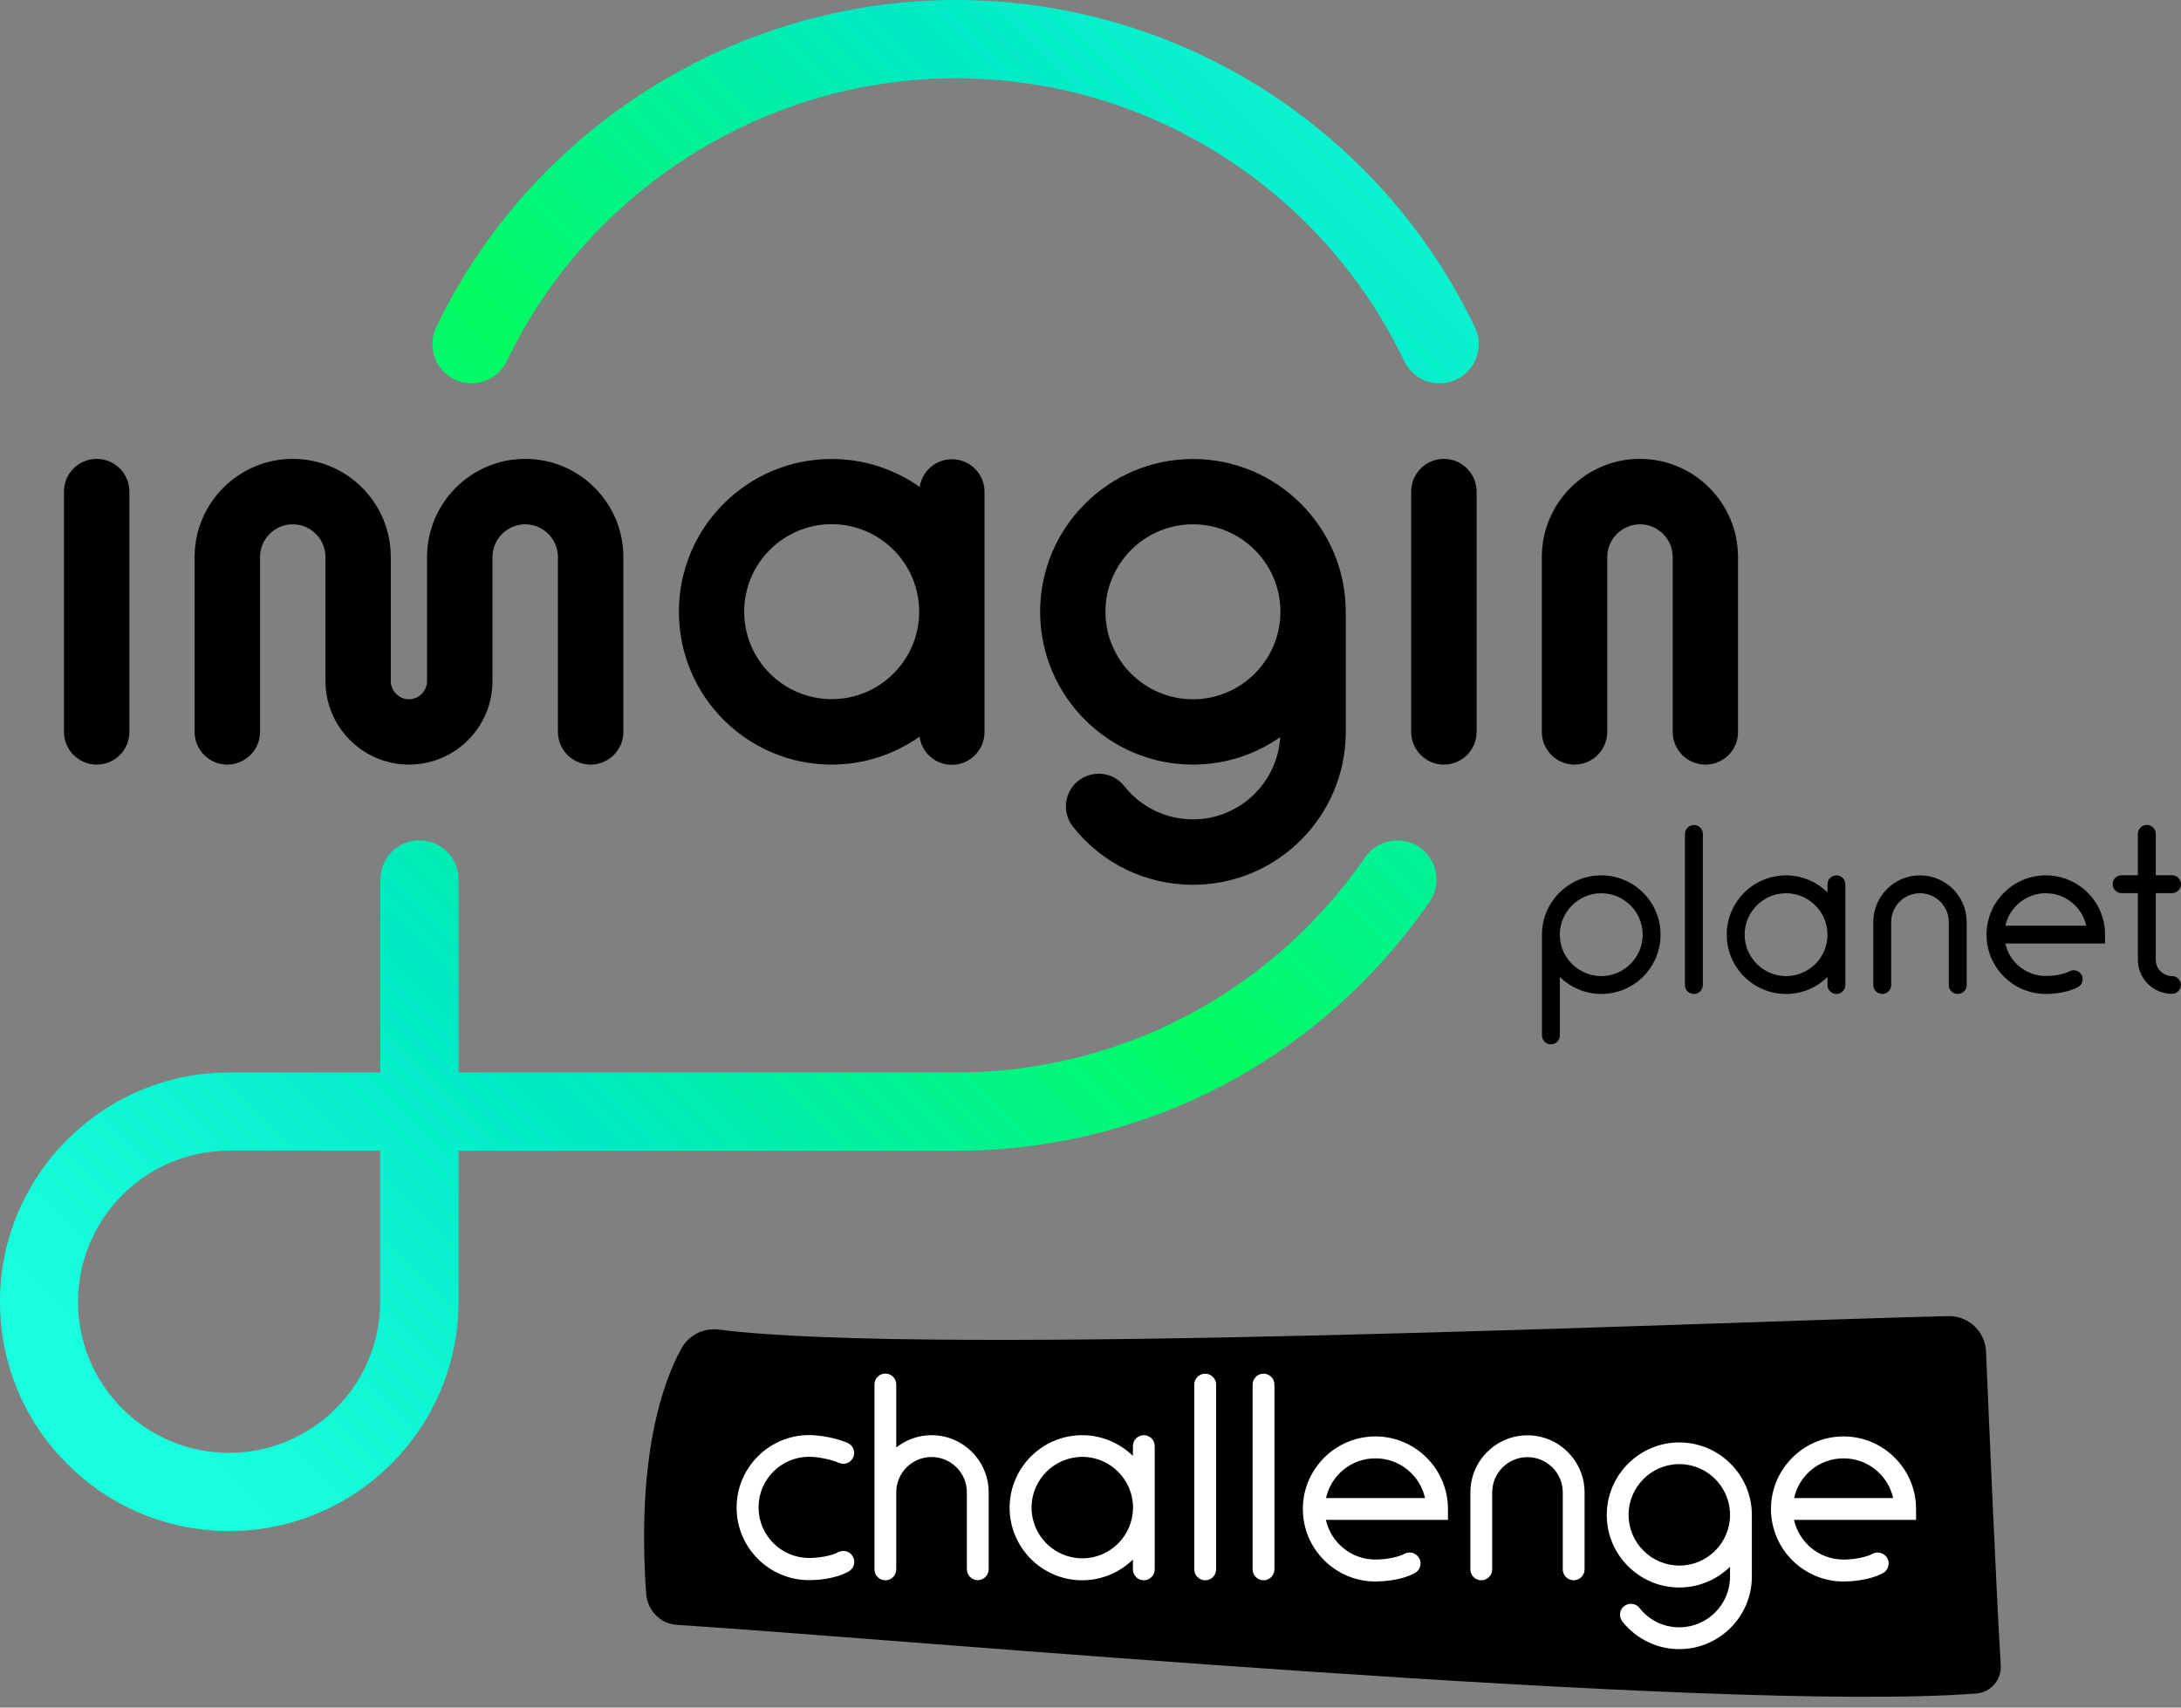 <svg width="106" height="83" viewBox="0 0 106 83" fill="none" xmlns="http://www.w3.org/2000/svg">
<rect x="0" y="0" width="106" height="83" fill="#808080" stroke="none"/>
<path d="M32.905 78.979C43.167 79.622 83.565 83.279 96.048 82.314C96.757 82.26 97.281 81.653 97.239 80.944C97.043 77.758 96.679 69.372 96.524 65.698C96.483 64.715 95.667 63.947 94.684 63.971C83.374 64.239 45.299 65.96 34.942 64.626C34.192 64.53 33.471 64.894 33.108 65.561C32.215 67.193 30.934 70.772 31.404 77.46C31.464 78.276 32.095 78.931 32.905 78.979Z" fill="black"/>
<path d="M55.591 69.759C55.299 69.759 55.061 69.998 55.061 70.289V70.766C54.423 70.146 53.554 69.759 52.595 69.759C50.653 69.759 49.069 71.344 49.069 73.285C49.069 75.227 50.653 76.811 52.595 76.811C53.554 76.811 54.423 76.424 55.061 75.804V76.281C55.061 76.573 55.299 76.811 55.591 76.811C55.883 76.811 56.121 76.573 56.121 76.281V70.295C56.121 69.998 55.889 69.759 55.591 69.759ZM52.601 75.745C51.243 75.745 50.135 74.637 50.135 73.279C50.135 71.921 51.243 70.813 52.601 70.813C53.959 70.813 55.067 71.921 55.067 73.279C55.061 74.643 53.959 75.745 52.601 75.745Z" fill="white"/>
<path d="M85.143 73.637C85.143 71.695 83.559 70.111 81.617 70.111C79.676 70.111 78.091 71.695 78.091 73.637C78.091 75.578 79.676 77.162 81.617 77.162C82.576 77.162 83.446 76.775 84.083 76.156V76.632C84.083 77.99 82.975 79.098 81.617 79.098C80.855 79.098 80.152 78.753 79.682 78.157C79.503 77.925 79.163 77.889 78.937 78.068C78.705 78.246 78.669 78.586 78.848 78.812C79.521 79.664 80.533 80.158 81.617 80.158C83.559 80.158 85.143 78.574 85.143 76.632V73.637ZM81.617 76.096C80.259 76.096 79.152 74.989 79.152 73.631C79.152 72.273 80.259 71.165 81.617 71.165C82.975 71.165 84.083 72.273 84.083 73.631C84.083 74.995 82.975 76.096 81.617 76.096Z" fill="white"/>
<path d="M45.275 69.759C44.626 69.759 44.031 69.986 43.56 70.355V67.294C43.56 67.002 43.322 66.764 43.03 66.764C42.738 66.764 42.5 67.002 42.5 67.294V72.535V73.285V76.281C42.5 76.573 42.738 76.811 43.03 76.811C43.322 76.811 43.56 76.573 43.56 76.281V73.285V72.535C43.56 71.588 44.328 70.82 45.275 70.82C46.222 70.82 46.991 71.588 46.991 72.535V76.275C46.991 76.567 47.229 76.805 47.521 76.805C47.812 76.805 48.051 76.567 48.051 76.275V72.535C48.051 71.004 46.806 69.759 45.275 69.759Z" fill="white"/>
<path d="M39.326 76.805C37.384 76.805 35.8 75.227 35.8 73.279C35.8 71.338 37.378 69.753 39.326 69.753C39.909 69.753 40.737 69.926 41.208 70.141C41.476 70.266 41.589 70.581 41.464 70.843C41.339 71.111 41.023 71.225 40.761 71.099C40.428 70.945 39.755 70.808 39.326 70.808C37.968 70.808 36.866 71.909 36.866 73.267C36.866 74.625 37.968 75.727 39.326 75.727C39.766 75.727 40.374 75.638 40.737 75.447C40.993 75.31 41.315 75.405 41.458 75.668C41.595 75.924 41.499 76.245 41.237 76.388C40.529 76.781 39.594 76.805 39.326 76.805Z" fill="white"/>
<path d="M66.847 76.87C64.906 76.87 63.321 75.292 63.321 73.345C63.321 71.403 64.906 69.819 66.847 69.819C68.789 69.819 70.373 71.403 70.373 73.345V73.875H64.441C64.685 74.977 65.668 75.804 66.847 75.804C67.288 75.804 67.895 75.715 68.259 75.524C68.515 75.387 68.836 75.483 68.979 75.745C69.116 76.001 69.021 76.323 68.759 76.465C68.05 76.841 67.121 76.87 66.847 76.87ZM64.447 72.815H69.259C69.015 71.713 68.032 70.885 66.853 70.885C65.674 70.879 64.691 71.707 64.447 72.815Z" fill="white"/>
<path d="M89.598 76.87C87.656 76.87 86.072 75.292 86.072 73.345C86.072 71.403 87.656 69.819 89.598 69.819C91.54 69.819 93.124 71.403 93.124 73.345V73.875H87.192C87.436 74.977 88.419 75.804 89.598 75.804C90.039 75.804 90.646 75.715 91.009 75.524C91.266 75.387 91.587 75.483 91.73 75.745C91.867 76.001 91.772 76.323 91.51 76.465C90.801 76.841 89.872 76.87 89.598 76.87ZM87.198 72.815H92.01C91.766 71.713 90.783 70.885 89.604 70.885C88.425 70.879 87.436 71.707 87.198 72.815Z" fill="white"/>
<path d="M76.483 76.811C76.192 76.811 75.953 76.573 75.953 76.281V72.541C75.953 71.594 75.185 70.826 74.238 70.826C73.291 70.826 72.523 71.594 72.523 72.541V76.281C72.523 76.573 72.285 76.811 71.993 76.811C71.701 76.811 71.463 76.573 71.463 76.281V72.541C71.463 71.01 72.707 69.765 74.238 69.765C75.769 69.765 77.013 71.01 77.013 72.541V76.281C77.013 76.573 76.775 76.811 76.483 76.811Z" fill="white"/>
<path d="M58.575 76.811C58.283 76.811 58.044 76.573 58.044 76.281V67.3C58.044 67.008 58.283 66.769 58.575 66.769C58.866 66.769 59.105 67.008 59.105 67.3V76.281C59.105 76.573 58.872 76.811 58.575 76.811Z" fill="white"/>
<path d="M61.41 76.811C61.118 76.811 60.879 76.573 60.879 76.281V67.3C60.879 67.008 61.118 66.769 61.41 66.769C61.701 66.769 61.94 67.008 61.94 67.3V76.281C61.94 76.573 61.701 76.811 61.41 76.811Z" fill="white"/>
<path d="M71.683 15.908C68.3 8.832 62.065 3.472 54.578 1.203C51.952 0.405 49.212 0 46.443 0C35.734 0 25.83 6.242 21.202 15.908C20.75 16.855 21.149 17.992 22.096 18.445C23.043 18.898 24.18 18.498 24.633 17.552C28.629 9.202 37.188 3.806 46.443 3.806C48.837 3.806 51.207 4.157 53.471 4.842C59.938 6.807 65.322 11.435 68.247 17.552C68.574 18.236 69.253 18.636 69.962 18.636C70.236 18.636 70.516 18.576 70.784 18.451C71.737 17.992 72.136 16.855 71.683 15.908Z" fill="url(#paint0_linear)"/>
<path d="M68.997 41.184C68.133 40.588 66.948 40.803 66.353 41.666C66.031 42.137 65.686 42.595 65.334 43.036C60.719 48.813 53.834 52.13 46.449 52.13H22.286V42.744C22.286 41.696 21.435 40.844 20.386 40.844C19.338 40.844 18.487 41.696 18.487 42.744V52.13H11.143C4.997 52.13 0 57.127 0 63.273C0 66.251 1.161 69.05 3.264 71.153C5.366 73.255 8.165 74.417 11.143 74.417C17.29 74.417 22.286 69.42 22.286 63.273V55.936H46.449C55.001 55.936 62.964 52.101 68.306 45.412C68.711 44.9 69.11 44.37 69.486 43.828C70.075 42.965 69.861 41.779 68.997 41.184ZM18.475 63.273C18.475 67.323 15.181 70.617 11.137 70.617C9.178 70.617 7.332 69.855 5.944 68.467C4.556 67.079 3.794 65.239 3.794 63.273C3.794 59.224 7.087 55.93 11.137 55.93H18.475V63.273Z" fill="url(#paint1_linear)"/>
<path d="M46.264 22.322C45.472 22.322 44.817 22.906 44.698 23.668C43.489 22.816 42.018 22.31 40.422 22.31C36.318 22.31 32.995 25.633 32.995 29.737C32.995 33.84 36.318 37.164 40.422 37.164C42.012 37.164 43.483 36.657 44.692 35.806C44.799 36.58 45.454 37.175 46.258 37.175C47.134 37.175 47.848 36.467 47.848 35.585V23.906C47.854 23.031 47.14 22.322 46.264 22.322ZM40.422 33.983C38.081 33.983 36.169 32.077 36.169 29.731C36.169 27.384 38.075 25.479 40.422 25.479C42.762 25.479 44.674 27.384 44.674 29.731C44.674 32.077 42.768 33.983 40.422 33.983Z" fill="black"/>
<path d="M4.699 22.304C3.824 22.304 3.109 23.013 3.109 23.894V35.574C3.109 36.449 3.818 37.164 4.699 37.164C5.581 37.164 6.289 36.455 6.289 35.574V23.894C6.289 23.019 5.575 22.304 4.699 22.304Z" fill="black"/>
<path d="M70.176 22.304C69.301 22.304 68.586 23.013 68.586 23.894V35.574C68.586 36.449 69.295 37.164 70.176 37.164C71.052 37.164 71.766 36.455 71.766 35.574V23.894C71.766 23.019 71.052 22.304 70.176 22.304Z" fill="black"/>
<path d="M65.406 29.737C65.406 25.639 62.071 22.31 57.979 22.31C53.881 22.31 50.552 25.645 50.552 29.737C50.552 33.834 53.887 37.164 57.979 37.164C59.557 37.164 61.016 36.669 62.219 35.83C62.088 38.057 60.236 39.826 57.979 39.826C56.669 39.826 55.454 39.236 54.644 38.212C54.102 37.521 53.101 37.408 52.41 37.95C51.719 38.492 51.606 39.492 52.148 40.183C53.566 41.976 55.692 43.006 57.979 43.006C62.077 43.006 65.406 39.671 65.406 35.579V29.737ZM57.979 33.989C55.632 33.989 53.727 32.083 53.727 29.737C53.727 27.39 55.632 25.485 57.979 25.485C60.325 25.485 62.231 27.39 62.231 29.737C62.231 32.077 60.32 33.989 57.979 33.989Z" fill="black"/>
<path d="M19.88 37.164C17.641 37.164 15.818 35.341 15.818 33.102V27.075C15.818 26.199 15.104 25.485 14.228 25.485C13.353 25.485 12.638 26.199 12.638 27.075V35.574C12.638 36.449 11.923 37.164 11.048 37.164C10.172 37.164 9.458 36.455 9.458 35.574V27.075C9.458 24.448 11.596 22.304 14.228 22.304C16.861 22.304 18.993 24.442 18.993 27.075V33.108C18.993 33.584 19.398 33.989 19.874 33.989C20.351 33.989 20.756 33.584 20.756 33.108V27.075C20.756 24.448 22.894 22.304 25.526 22.304C28.159 22.304 30.297 24.442 30.297 27.075V35.574C30.297 36.449 29.582 37.164 28.707 37.164C27.831 37.164 27.116 36.455 27.116 35.574V27.075C27.116 26.199 26.402 25.485 25.526 25.485C24.651 25.485 23.936 26.199 23.936 27.075V33.108C23.936 35.341 22.12 37.164 19.88 37.164Z" fill="black"/>
<path d="M82.886 37.164C82.01 37.164 81.296 36.455 81.296 35.574V27.075C81.296 26.199 80.581 25.485 79.705 25.485C78.83 25.485 78.115 26.199 78.115 27.075V35.574C78.115 36.449 77.401 37.164 76.525 37.164C75.65 37.164 74.935 36.455 74.935 35.574V27.075C74.935 24.448 77.073 22.304 79.7 22.304C82.326 22.304 84.47 24.442 84.47 27.075V35.574C84.476 36.455 83.767 37.164 82.886 37.164Z" fill="black"/>
<path d="M105.565 47.443C105.13 47.443 104.773 47.092 104.773 46.651V43.411H105.565C105.803 43.411 106 43.215 106 42.977C106 42.738 105.803 42.542 105.565 42.542H104.773V40.529C104.773 40.291 104.577 40.094 104.338 40.094C104.1 40.094 103.904 40.291 103.904 40.529V42.542H103.111C102.873 42.542 102.677 42.738 102.677 42.977C102.677 43.215 102.873 43.411 103.111 43.411H103.904V46.651C103.904 47.562 104.648 48.307 105.559 48.307C105.797 48.307 105.994 48.11 105.994 47.872C105.994 47.634 105.803 47.443 105.565 47.443Z" fill="black"/>
<path d="M89.252 42.548C89.014 42.548 88.818 42.744 88.818 42.983V43.376C88.3 42.864 87.591 42.548 86.805 42.548C85.215 42.548 83.922 43.84 83.922 45.43C83.922 47.021 85.215 48.313 86.805 48.313C87.591 48.313 88.3 47.997 88.818 47.485V47.878C88.818 48.117 89.014 48.313 89.252 48.313C89.491 48.313 89.687 48.117 89.687 47.878V42.983C89.687 42.738 89.497 42.548 89.252 42.548ZM86.805 47.444C85.697 47.444 84.792 46.538 84.792 45.43C84.792 44.323 85.697 43.417 86.805 43.417C87.912 43.417 88.818 44.323 88.818 45.43C88.824 46.538 87.918 47.444 86.805 47.444Z" fill="black"/>
<path d="M99.431 42.548C97.841 42.548 96.548 43.84 96.548 45.43C96.548 47.021 97.841 48.313 99.431 48.313C99.651 48.313 100.414 48.289 100.991 47.98C101.2 47.866 101.283 47.604 101.17 47.39C101.057 47.181 100.795 47.098 100.58 47.211C100.282 47.372 99.788 47.438 99.425 47.438C98.466 47.438 97.656 46.758 97.46 45.859H102.307V45.425C102.313 43.84 101.021 42.548 99.431 42.548ZM97.465 44.996C97.662 44.09 98.472 43.417 99.431 43.417C100.39 43.417 101.2 44.096 101.396 44.996H97.465Z" fill="black"/>
<path d="M93.314 42.548C92.064 42.548 91.045 43.566 91.045 44.817V47.878C91.045 48.117 91.242 48.313 91.48 48.313C91.718 48.313 91.915 48.117 91.915 47.878V44.817C91.915 44.043 92.546 43.417 93.314 43.417C94.089 43.417 94.714 44.049 94.714 44.817V47.878C94.714 48.117 94.91 48.313 95.149 48.313C95.387 48.313 95.583 48.117 95.583 47.878V44.817C95.583 43.566 94.565 42.548 93.314 42.548Z" fill="black"/>
<path d="M82.326 40.1C82.088 40.1 81.891 40.297 81.891 40.535V47.878C81.891 48.117 82.088 48.313 82.326 48.313C82.564 48.313 82.761 48.117 82.761 47.878V40.529C82.761 40.291 82.564 40.1 82.326 40.1Z" fill="black"/>
<path d="M77.823 42.548C76.233 42.548 74.941 43.84 74.941 45.43V45.436V50.326C74.941 50.564 75.137 50.761 75.376 50.761C75.614 50.761 75.81 50.564 75.81 50.326V47.485C76.329 47.991 77.037 48.313 77.823 48.313C79.414 48.313 80.706 47.021 80.706 45.43C80.706 43.84 79.414 42.548 77.823 42.548ZM77.823 47.444C76.716 47.444 75.81 46.544 75.81 45.436V45.43C75.81 44.323 76.716 43.417 77.823 43.417C78.931 43.417 79.837 44.323 79.837 45.43C79.837 46.538 78.931 47.444 77.823 47.444Z" fill="black"/>
<defs>
<linearGradient id="paint0_linear" x1="0.332" y1="61.804" x2="69.977" y2="-7.841" gradientUnits="userSpaceOnUse">
<stop stop-color="#19FFDD"/>
<stop offset="0.25" stop-color="#00E9C5"/>
<stop offset="0.5" stop-color="#00FC60"/>
<stop offset="0.75" stop-color="#00E9C5"/>
<stop offset="1" stop-color="#19FFDD"/>
</linearGradient>
<linearGradient id="paint1_linear" x1="12.42" y1="73.892" x2="82.065" y2="4.247" gradientUnits="userSpaceOnUse">
<stop stop-color="#19FFDD"/>
<stop offset="0.25" stop-color="#00E9C5"/>
<stop offset="0.5" stop-color="#00FC60"/>
<stop offset="0.75" stop-color="#00E9C5"/>
<stop offset="1" stop-color="#19FFDD"/>
</linearGradient>
</defs>
</svg>
